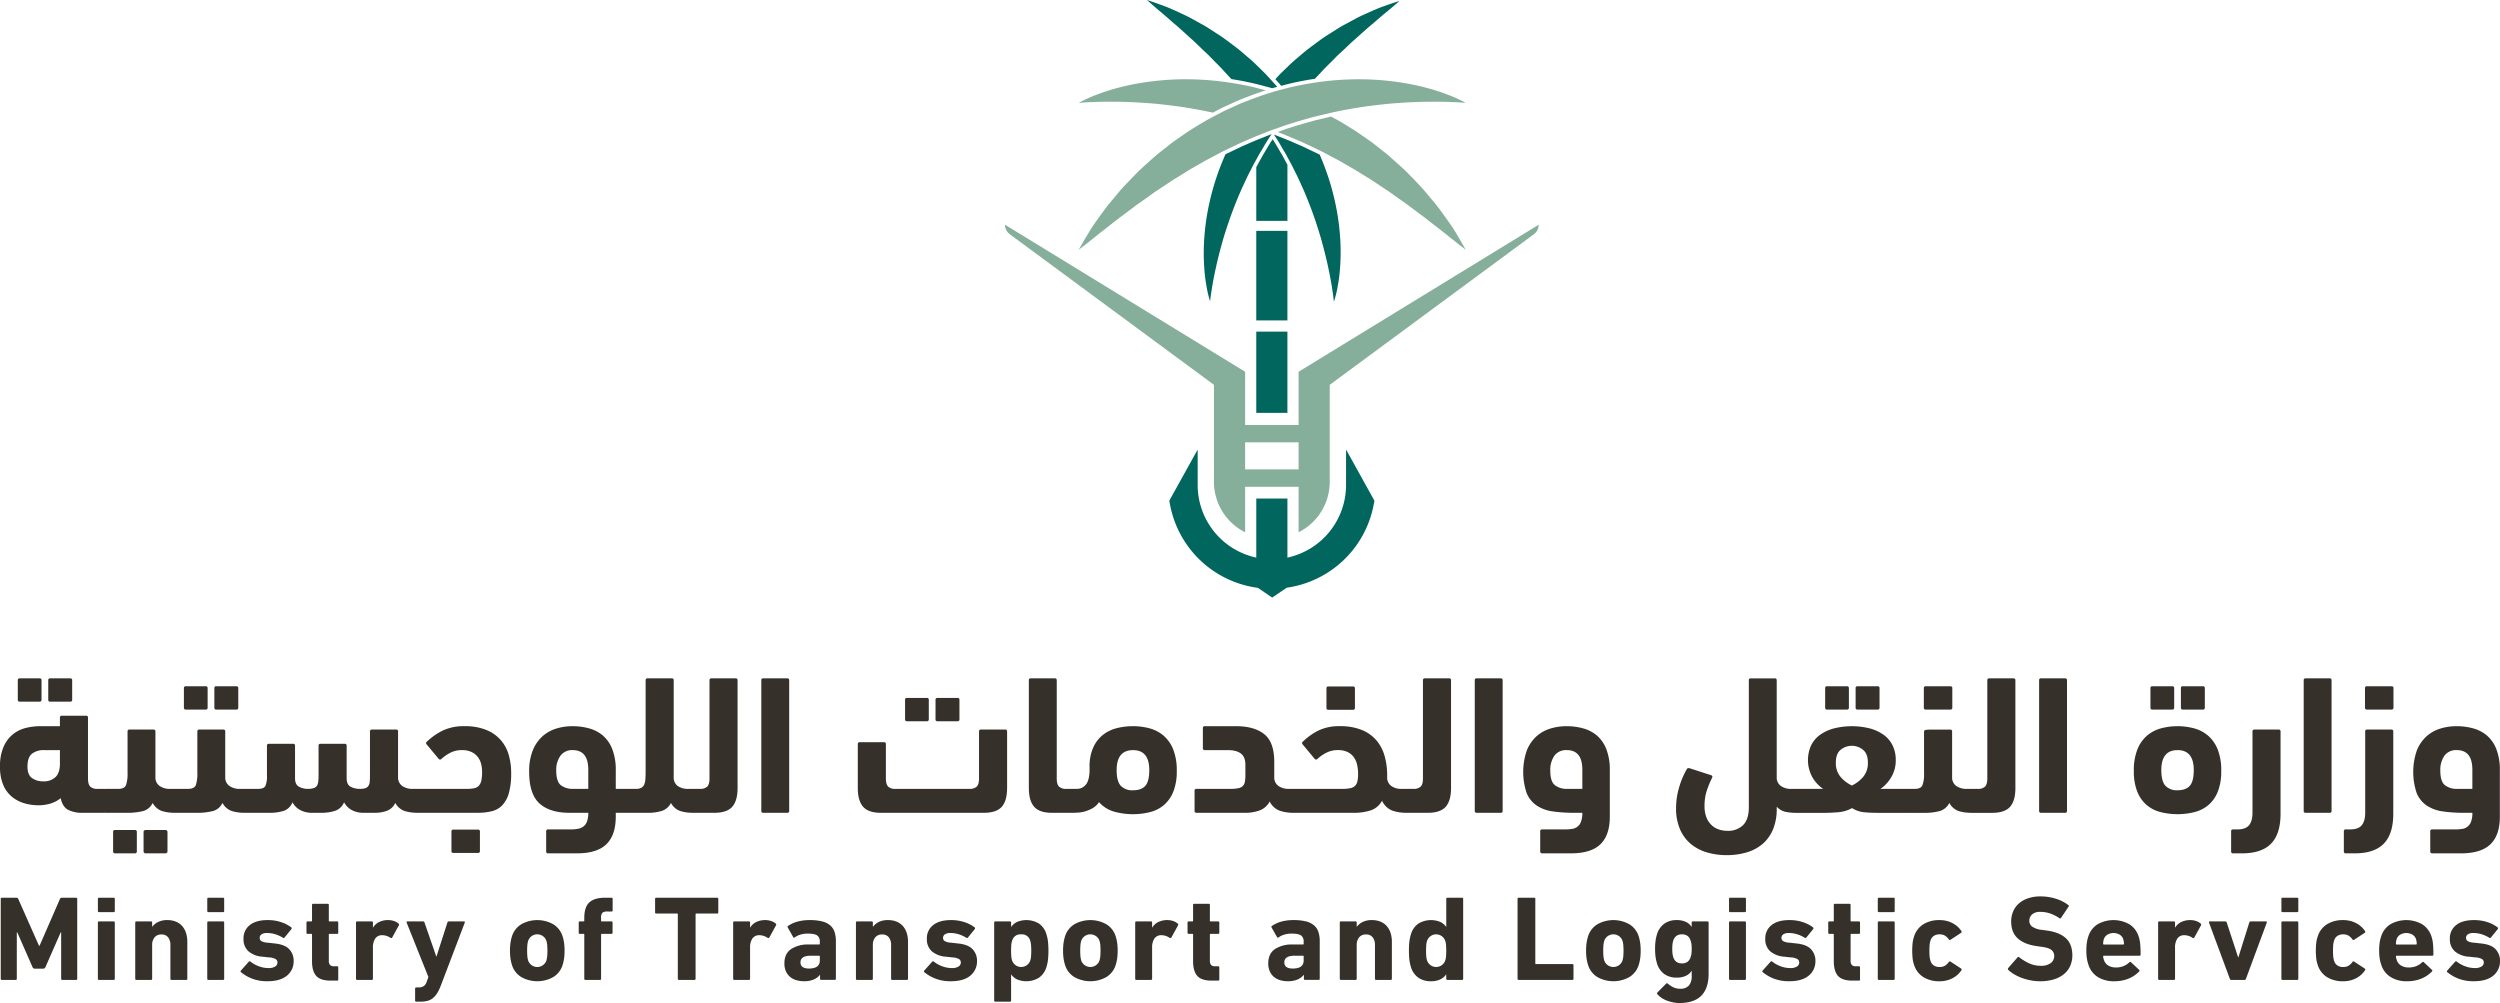 <svg id="Group_3" data-name="Group 3" xmlns="http://www.w3.org/2000/svg" xmlns:xlink="http://www.w3.org/1999/xlink" width="1137.845" height="456.499" viewBox="0 0 1137.845 456.499">
  <defs>
    <clipPath id="clip-path">
      <rect id="Rectangle_4" data-name="Rectangle 4" width="1137.845" height="456.499" fill="none"/>
    </clipPath>
  </defs>
  <rect id="Rectangle_1" data-name="Rectangle 1" width="14.173" height="36.979" transform="translate(571.78 150.934)" fill="#00665e"/>
  <rect id="Rectangle_2" data-name="Rectangle 2" width="14.173" height="40.761" transform="translate(571.78 105.072)" fill="#00665e"/>
  <g id="Group_2" data-name="Group 2">
    <g id="Group_1" data-name="Group 1" clip-path="url(#clip-path)">
      <path id="Path_2" data-name="Path 2" d="M584.669,72.6l-1.034-1.919c-.663-1.08-1.3-2.165-1.954-3.285-.743-1.371-1.582-2.679-2.462-4.033-.88,1.325-1.725,2.633-2.5,4-.623,1.086-1.28,2.177-1.931,3.245l-1.823,3.28-1.188,2.2v24.428H585.96V74.981l-.566-1.04Z" fill="#00665e"/>
      <path id="Path_3" data-name="Path 3" d="M612.642,204.6v16.173a33.833,33.833,0,0,1-26.684,33.02V226.911H571.784v26.884a33.809,33.809,0,0,1-26.678-33.02V204.6l-12.9,23.257.092.525a46.93,46.93,0,0,0,40.223,39.167l6.5,4.439,6.6-4.5a46.96,46.96,0,0,0,39.83-39.115l.085-.52Z" fill="#00665e"/>
      <path id="Path_4" data-name="Path 4" d="M581,39.15l-1.685-1.868-.566-.634-.566-.634q-1.319-1.475-2.69-2.873c-1.925-1.88-3.794-3.766-5.707-5.519-1.977-1.7-3.9-3.382-5.816-4.976-1.976-1.537-3.9-3.011-5.827-4.416-1.879-1.434-3.856-2.645-5.713-3.862-1.874-1.2-3.644-2.393-5.478-3.359-1.783-.994-3.513-1.948-5.147-2.839s-3.28-1.611-4.776-2.331c-3.034-1.388-5.656-2.6-7.924-3.37C524.625.812,522.031,0,522.031,0s2.034,1.873,5.627,4.913c1.817,1.462,3.936,3.393,6.393,5.512,2.485,2.063,5.158,4.559,8.083,7.2,1.48,1.285,2.937,2.725,4.456,4.192,1.5,1.5,3.177,2.891,4.685,4.548,1.565,1.582,3.17,3.211,4.8,4.873,1.417,1.6,2.908,3.165,4.405,4.776A123.879,123.879,0,0,1,573.589,38.7l1.822.48.554.137.337.091.9.24,1.131.3.7.211.766-.228,1.5-.4Z" fill="#00665e"/>
      <path id="Path_5" data-name="Path 5" d="M582.3,38.073l.1.12.714.868,1.371-.371a125.226,125.226,0,0,1,13.956-2.816c1.428-1.5,2.857-2.971,4.2-4.479,1.662-1.651,3.268-3.268,4.845-4.827,1.519-1.657,3.2-3.028,4.724-4.508,1.531-1.462,2.988-2.89,4.485-4.158,2.941-2.623,5.632-5.1,8.129-7.141,2.473-2.1,4.6-4.016,6.432-5.462,3.639-3,5.679-4.861,5.679-4.861s-2.611.782-7.107,2.4c-2.268.76-4.9,1.943-7.929,3.3-1.52.709-3.154,1.4-4.793,2.3s-3.365,1.817-5.193,2.8c-1.817.954-3.611,2.126-5.49,3.314-1.868,1.2-3.851,2.393-5.759,3.816-1.9,1.388-3.862,2.851-5.849,4.37-1.943,1.565-3.868,3.256-5.85,4.925-1.948,1.736-3.817,3.616-5.765,5.472-.919.926-1.833,1.908-2.742,2.885l1.126,1.263Z" fill="#00665e"/>
      <path id="Path_6" data-name="Path 6" d="M610.065,110.11a109.211,109.211,0,0,0-1.474-13.351,116.969,116.969,0,0,0-3.553-14.63c-1.252-3.89-2.7-7.861-4.405-11.763L592.978,66.7c-1-.428-1.988-.869-3-1.3-1.668-.748-3.394-1.5-5.1-2.159L582.4,62.26l-1.908-.765-.663-.269.406.663c1.034,1.565,2.045,3.13,2.947,4.77.606,1.1,1.275,2.176,1.92,3.256.6,1.108,1.188,2.217,1.794,3.308,1.217,2.188,2.245,4.444,3.382,6.627,1.045,2.216,2.062,4.427,3.028,6.609,1.908,4.4,3.553,8.735,5.021,12.9,1.4,4.2,2.7,8.221,3.668,11.98,2.073,7.535,3.324,14.031,4.113,18.641.342,2.308.64,4.136.765,5.4.166,1.263.252,1.942.252,1.942s.217-.639.565-1.885a50.483,50.483,0,0,0,1.206-5.433,76.983,76.983,0,0,0,1.057-8.6,98.6,98.6,0,0,0,.114-11.3" fill="#00665e"/>
      <path id="Path_7" data-name="Path 7" d="M578.711,61.064l-.806.315-2.216.873-2.474.983c-1.719.657-3.444,1.423-5.124,2.154-.989.44-1.994.885-2.92,1.268l-7.415,3.559a120.774,120.774,0,0,0-4.473,11.677A115.126,115.126,0,0,0,549.6,96.5a108.722,108.722,0,0,0-1.576,13.339,92.176,92.176,0,0,0,.034,11.294,72.047,72.047,0,0,0,.982,8.609,51.609,51.609,0,0,0,1.143,5.45c.343,1.24.571,1.886.571,1.886s.092-.669.234-1.937c.166-1.257.469-3.085.84-5.4.823-4.6,2.126-11.077,4.239-18.606,1.011-3.759,2.348-7.764,3.782-11.94,1.5-4.182,3.188-8.5,5.124-12.871.983-2.182,2.023-4.381,3.074-6.6,1.154-2.16,2.2-4.4,3.445-6.587.605-1.085,1.211-2.188,1.828-3.29.657-1.069,1.3-2.154,1.936-3.245.926-1.617,1.931-3.165,2.954-4.725l.508-.771Z" fill="#00665e"/>
      <path id="Path_8" data-name="Path 8" d="M575.107,40.846l-.909-.24-1.045-.262c-3.633-.977-7.272-1.72-10.917-2.326l-1.3-.217-1.3-.211c-1.68-.246-3.348-.469-5.005-.657a130.837,130.837,0,0,0-15.35-.851l-2.182.011A129.259,129.259,0,0,0,521.481,37.4a112.376,112.376,0,0,0-12.894,2.64,93.661,93.661,0,0,0-9.614,3.119c-2.622.954-4.61,1.965-5.947,2.588-1.343.668-2.028,1.08-2.028,1.08s.794-.058,2.268-.172,3.644-.189,6.358-.3c1.708-.034,3.639-.068,5.759-.068,4.667,0,10.265.148,16.492.617,4.536.28,9.409.868,14.533,1.542,5.016.731,10.255,1.651,15.619,2.817,1.548-.829,3.142-1.657,4.776-2.463q1.509-.677,3.028-1.382c1.908-.88,3.9-1.794,5.947-2.6l.04-.011.794-.3.834-.325.9-.343c1.5-.577,3.05-1.148,4.6-1.686l1.5-.514.606-.2.914-.3.045-.046Z" fill="#85af9a"/>
      <path id="Path_9" data-name="Path 9" d="M662.7,106.077c-1.406-2.422-3.354-5.164-5.644-8.312-1.137-1.565-2.308-3.279-3.708-4.947s-2.868-3.439-4.416-5.267c-1.508-1.868-3.262-3.645-5.05-5.525-1.828-1.851-3.627-3.833-5.69-5.672-2.034-1.868-4.153-3.771-6.341-5.685-2.257-1.85-4.616-3.656-7-5.541-2.434-1.8-5.016-3.519-7.587-5.3-2.61-1.725-5.358-3.33-8.1-4.97-1.109-.6-2.246-1.2-3.354-1.805-2.662.6-5.336,1.257-7.781,1.862-.994.292-2,.578-3.01.846l-.149.051-.691.194-.857.235c-1.2.337-2.394.68-3.6,1.074l-4.136,1.308c-1.48.548-2.816,1.011-4.067,1.451,1.313.526,2.622,1.068,3.958,1.582,2.754,1.063,5.433,2.325,8.153,3.48,1.988.942,3.941,1.873,5.884,2.81l1.2.583.88.417.32.171c2.5,1.308,4.953,2.611,7.387,3.9,2.5,1.44,4.976,2.851,7.4,4.256,2.393,1.463,4.713,2.971,7.061,4.348,2.273,1.5,4.495,2.982,6.649,4.416,2.234,1.354,4.2,2.953,6.233,4.341,2.028,1.412,4.016,2.754,5.8,4.182,3.674,2.76,7.118,5.25,10.043,7.632,2.971,2.337,5.65,4.319,7.736,6.09,4.261,3.445,6.861,5.353,6.861,5.353s-1.5-2.793-4.382-7.558" fill="#85af9a"/>
      <path id="Path_10" data-name="Path 10" d="M665.067,45.744c-1.348-.617-3.325-1.634-5.96-2.582a92.515,92.515,0,0,0-9.63-3.125A112.131,112.131,0,0,0,636.589,37.4a127.529,127.529,0,0,0-15.6-1.3l-2.187-.011a129.669,129.669,0,0,0-15.35.851c-1.4.154-2.783.332-4.189.543l-1.313.194-1.315.217c-3.878.629-7.808,1.417-11.721,2.445l-.63.171-.9.229-.891.246-.5.131-1.536.394-.224.063-1.2.377c-1.141.36-2.29.714-3.438,1.1l-1.617.531-1.5.532-1.52.548-2.4.925-.828.315-.841.3-.474.177c-3.039,1.211-5.964,2.662-8.935,3.976-.993.491-1.941,1.011-2.93,1.508l-1.136.588-1.143.606c-1.12.6-2.234,1.205-3.336,1.811-2.776,1.639-5.508,3.244-8.119,4.97-2.581,1.777-5.141,3.485-7.586,5.295-2.383,1.892-4.741,3.691-7,5.548-2.188,1.908-4.3,3.81-6.341,5.678-2.052,1.845-3.873,3.828-5.69,5.684-1.789,1.874-3.542,3.645-5.05,5.513-1.548,1.84-3.005,3.6-4.416,5.279-1.382,1.662-2.565,3.376-3.724,4.936-2.263,3.153-4.222,5.9-5.616,8.317-2.891,4.759-4.393,7.547-4.393,7.547s2.588-1.908,6.861-5.347c2.085-1.766,4.77-3.753,7.735-6.1,2.908-2.376,6.358-4.867,10.043-7.626,1.794-1.428,3.776-2.771,5.8-4.182,2.032-1.388,4-2.976,6.232-4.342,2.164-1.434,4.381-2.919,6.638-4.41,2.354-1.377,4.678-2.885,7.073-4.365q3.657-2.082,7.409-4.244c2.537-1.331,5.107-2.691,7.677-4.062l.011-.006,1.19-.571,1.221-.582c1.846-.886,3.708-1.766,5.554-2.669,2.714-1.136,5.4-2.4,8.152-3.467,1.348-.514,2.651-1.057,3.987-1.588l.372-.149.8-.3.039-.017.771-.3.474-.171,1.315-.446.536-.188.784-.28,1.382-.491,1.982-.709c1.412-.445,2.8-.88,4.2-1.314,1.04-.343,2.115-.64,3.177-.948l.834-.251.851-.235c1.144-.32,2.315-.639,3.451-.982,2.011-.491,4-.966,5.992-1.434l1.252-.3,1.011-.246.252-.051c5.358-1.171,10.608-2.1,15.641-2.822,5.1-.669,9.985-1.257,14.521-1.543,6.227-.468,11.826-.606,16.493-.606,2.114,0,4.039.024,5.747.064,2.714.108,4.88.182,6.359.3l2.274.166s-.686-.412-2.022-1.08" fill="#85af9a"/>
      <path id="Path_11" data-name="Path 11" d="M591.049,169.2h-.011v24.228H566.7V169.2L457.41,102.279a5.413,5.413,0,0,0,2.166,4.319l92.946,68.553v43.9a25.637,25.637,0,0,0,13.8,23.012l.194.085.183.1v-20.7h24.337v20.7l.177-.1.194-.085a25.653,25.653,0,0,0,13.8-23.012v-43.9L698.152,106.6a5.4,5.4,0,0,0,2.171-4.319ZM566.7,201.332h24.342v12.311H566.7Z" fill="#85af9a"/>
      <path id="Path_12" data-name="Path 12" d="M9,319.355h9a.8.8,0,0,0,.9-.9v-8.82a.8.8,0,0,0-.9-.9H9a.8.8,0,0,0-.9.9v8.82a.8.8,0,0,0,.9.9" fill="#36302b"/>
      <path id="Path_13" data-name="Path 13" d="M22.859,319.355H31.95a.8.8,0,0,0,.9-.9v-8.82a.8.8,0,0,0-.9-.9H22.859a.8.8,0,0,0-.9.9v8.82a.8.8,0,0,0,.9.9" fill="#36302b"/>
      <path id="Path_14" data-name="Path 14" d="M62.28,387.485v-8.819a.8.8,0,0,0-.9-.9h-9a.8.8,0,0,0-.9.9v8.819a.8.8,0,0,0,.9.9h9a.8.8,0,0,0,.9-.9" fill="#36302b"/>
      <path id="Rectangle_3" data-name="Rectangle 3" d="M.9,0h9.09a.9.9,0,0,1,.9.9V9.72a.9.9,0,0,1-.9.9H.9a.9.9,0,0,1-.9-.9V.9A.9.9,0,0,1,.9,0Z" transform="translate(65.34 377.766)" fill="#36302b"/>
      <path id="Path_15" data-name="Path 15" d="M84.6,322.955h9a.794.794,0,0,0,.9-.9v-8.821a.8.8,0,0,0-.9-.9h-9a.8.8,0,0,0-.9.9v8.821a.794.794,0,0,0,.9.9" fill="#36302b"/>
      <path id="Path_16" data-name="Path 16" d="M98.459,322.955h9.091a.8.8,0,0,0,.9-.9v-8.821a.8.8,0,0,0-.9-.9H98.459a.8.8,0,0,0-.9.9v8.821a.794.794,0,0,0,.9.9" fill="#36302b"/>
      <path id="Path_17" data-name="Path 17" d="M217.53,377.586H206.37a.8.8,0,0,0-.9.9v8.821a.8.8,0,0,0,.9.9h11.16a.8.8,0,0,0,.9-.9v-8.821a.794.794,0,0,0-.9-.9" fill="#36302b"/>
      <path id="Path_18" data-name="Path 18" d="M231.525,343.565a16.99,16.99,0,0,0-10.214-11.34,25.238,25.238,0,0,0-9.812-1.71,22.227,22.227,0,0,0-10.168,2.071,29.619,29.619,0,0,0-7.2,5.13q-.539.539.27,1.349l5.31,6.39a.827.827,0,0,0,1.259-.09,18.49,18.49,0,0,1,4.142-2.835,11.321,11.321,0,0,1,5.129-1.125,9.925,9.925,0,0,1,4.365.856,7.894,7.894,0,0,1,2.836,2.25,8.551,8.551,0,0,1,1.528,3.149,14.577,14.577,0,0,1,.45,3.645,19.1,19.1,0,0,1-.314,3.826,5.318,5.318,0,0,1-1.08,2.384,3.807,3.807,0,0,1-2.114,1.215,15.882,15.882,0,0,1-3.511.316H188.01a8.073,8.073,0,0,1-4.9-1.306,4.692,4.692,0,0,1-1.936-3.555v-21.24a.794.794,0,0,0-.9-.9H169.29a.8.8,0,0,0-.9.9v19.62q0,1.8-.09,3.015a4.542,4.542,0,0,1-.539,1.98,2.658,2.658,0,0,1-1.349,1.125,7.33,7.33,0,0,1-2.612.361,9.045,9.045,0,0,1-4.184-.946q-1.845-.945-1.845-4.005V339.426a.8.8,0,0,0-.9-.9H145.889a.8.8,0,0,0-.9.9v13.229a27.771,27.771,0,0,1-.136,3.016,4.6,4.6,0,0,1-.584,1.934,2.721,2.721,0,0,1-1.485,1.08,8.547,8.547,0,0,1-2.745.361,8.057,8.057,0,0,1-3.96-.991q-1.8-.988-1.8-3.87V339.426a.8.8,0,0,0-.9-.9H122.4a.8.8,0,0,0-.9.9v13.5a11.068,11.068,0,0,1-.719,4.814q-.723,1.307-3.33,1.306h-8.1a8.069,8.069,0,0,1-4.9-1.306,4.689,4.689,0,0,1-1.936-3.555v-21.24a.8.8,0,0,0-.9-.9H90.719a.8.8,0,0,0-.9.9v18.721a15.915,15.915,0,0,1-.719,5.715q-.723,1.665-3.6,1.665h-5.58c-.049,0-.089.011-.136.012s-.086-.012-.133-.012H77.58a8.074,8.074,0,0,1-4.906-1.306,4.686,4.686,0,0,1-1.933-3.555v-21.24a.8.8,0,0,0-.9-.9H58.951a.8.8,0,0,0-.9.9v18.721a15.92,15.92,0,0,1-.718,5.715q-.725,1.665-3.6,1.665h-5.58a4.554,4.554,0,0,0-.526.047,3.986,3.986,0,0,0-.463-.047H44.37a4.493,4.493,0,0,1-3.286-1.035q-1.033-1.035-1.035-3.736v-27.63a.8.8,0,0,0-.9-.9H28.17a.8.8,0,0,0-.9.9v3.87h-9a26.55,26.55,0,0,0-6.705.855,15.038,15.038,0,0,0-5.85,2.971,15.1,15.1,0,0,0-4.139,5.67A22.138,22.138,0,0,0,0,348.966a20.93,20.93,0,0,0,1.395,8.1,14.1,14.1,0,0,0,3.825,5.4,15.735,15.735,0,0,0,5.625,3.059,22.485,22.485,0,0,0,6.7.99,18.439,18.439,0,0,0,5.492-.81,13.458,13.458,0,0,0,4.588-2.43q.812,3.871,3.287,5.266a14.115,14.115,0,0,0,6.883,1.394H47.16c.18,0,.339-.025.506-.04.16.015.312.04.483.04h9.27a29.554,29.554,0,0,0,7.786-.809,6.737,6.737,0,0,0,4.274-3.691,7.758,7.758,0,0,0,4.23,3.691,19.476,19.476,0,0,0,5.94.809c.043,0,.08-.011.122-.012s.1.012.147.012h9.271a29.553,29.553,0,0,0,7.786-.809,6.733,6.733,0,0,0,4.273-3.691,7.763,7.763,0,0,0,4.231,3.691,19.48,19.48,0,0,0,5.94.809h10.8a21.042,21.042,0,0,0,7.111-.945,6.689,6.689,0,0,0,3.781-3.824,8.8,8.8,0,0,0,3.42,3.465,11.362,11.362,0,0,0,5.759,1.3H145.8a19.877,19.877,0,0,0,6.976-.99,6.847,6.847,0,0,0,3.825-3.779,8.889,8.889,0,0,0,3.375,3.465,11.115,11.115,0,0,0,5.714,1.3h4.95a15.312,15.312,0,0,0,5.58-.945,6.771,6.771,0,0,0,3.692-3.555,7.744,7.744,0,0,0,4.228,3.691,19.489,19.489,0,0,0,5.942.809h27.36a26.2,26.2,0,0,0,6.433-.719,9.793,9.793,0,0,0,4.772-2.746,13.352,13.352,0,0,0,2.969-5.535,33.419,33.419,0,0,0,1.035-9.179,29.213,29.213,0,0,0-1.125-8.191M27.27,347.615q0,4.142-2.024,6.075a7.555,7.555,0,0,1-5.447,1.936,8.716,8.716,0,0,1-5.218-1.486q-2.072-1.485-2.071-5.174,0-4.32,2.071-5.941a8.654,8.654,0,0,1,5.488-1.62h7.2Z" fill="#36302b"/>
      <path id="Path_19" data-name="Path 19" d="M335.7,309.636a.8.8,0,0,0-.9-.9H323.82a.8.8,0,0,0-.9.9v44.639q0,2.7-1.035,3.736a4.494,4.494,0,0,1-3.284,1.035H313.47a8.242,8.242,0,0,1-4.95-1.261,4.674,4.674,0,0,1-1.89-3.6v-44.55a.8.8,0,0,0-.9-.9H294.75a.8.8,0,0,0-.9.9v41.22q0,1.98-.09,3.509a8.485,8.485,0,0,1-.495,2.566,3.093,3.093,0,0,1-1.305,1.575,4.718,4.718,0,0,1-2.43.54h-9.27v-8.37A26.044,26.044,0,0,0,278.685,341a15.593,15.593,0,0,0-4.275-6.21,16.244,16.244,0,0,0-6.3-3.285,28.4,28.4,0,0,0-7.56-.99,25.089,25.089,0,0,0-7.335,1.08,16.694,16.694,0,0,0-6.3,3.51,17.325,17.325,0,0,0-4.41,6.389,25.1,25.1,0,0,0-1.665,9.721q0,10.26,4.724,14.489t13.546,4.231h8.64a11.378,11.378,0,0,1-.54,3.825,5.158,5.158,0,0,1-1.53,2.3,5.726,5.726,0,0,1-2.475,1.125,16.421,16.421,0,0,1-3.375.314H249.479a.8.8,0,0,0-.9.9v9.089a.8.8,0,0,0,.9.9H262.62q9.09,0,13.365-4.141t4.275-12.6v-1.71h14.219a20.769,20.769,0,0,0,6.976-.946,7.071,7.071,0,0,0,3.915-3.554,7.749,7.749,0,0,0,4.23,3.69,19.247,19.247,0,0,0,5.68.8c.059,0,.11.008.17.008h9.72q5.67,0,8.1-2.745t2.429-8.6Zm-67.95,49.41h-6.93a8.685,8.685,0,0,1-5.535-1.665q-2.117-1.664-2.115-6.615a10.959,10.959,0,0,1,1.934-6.84,6.566,6.566,0,0,1,5.536-2.521q7.108,0,7.11,8.911Z" fill="#36302b"/>
      <path id="Path_20" data-name="Path 20" d="M347.4,369.935H358.29a.8.8,0,0,0,.9-.9v-59.4a.8.8,0,0,0-.9-.9H347.4a.794.794,0,0,0-.9.9v59.4a.794.794,0,0,0,.9.9" fill="#36302b"/>
      <path id="Path_21" data-name="Path 21" d="M412.83,328.266h9a.8.8,0,0,0,.9-.9v-8.82a.8.8,0,0,0-.9-.9h-9a.8.8,0,0,0-.9.9v8.82a.8.8,0,0,0,.9.9" fill="#36302b"/>
      <path id="Path_22" data-name="Path 22" d="M426.69,328.266h9.09a.8.8,0,0,0,.9-.9v-8.82a.8.8,0,0,0-.9-.9h-9.09a.8.8,0,0,0-.9.9v8.82a.8.8,0,0,0,.9.9" fill="#36302b"/>
      <path id="Path_23" data-name="Path 23" d="M458.37,358.6v-25.65a.8.8,0,0,0-.9-.9H446.49a.8.8,0,0,0-.9.9v21.33q0,2.7-1.035,3.735a4.641,4.641,0,0,1-3.375,1.035H407.52a4.491,4.491,0,0,1-3.285-1.035q-1.035-1.033-1.035-3.735V338.7a.8.8,0,0,0-.9-.9H391.32a.8.8,0,0,0-.9.9V358.6q0,5.85,2.429,8.6t8.1,2.745h46.71q5.848,0,8.28-2.745t2.43-8.6" fill="#36302b"/>
      <path id="Path_24" data-name="Path 24" d="M529.875,366.291a15.611,15.611,0,0,0,4.184-6.076,24.762,24.762,0,0,0,1.531-9.27,25.909,25.909,0,0,0-1.621-9.855,16.145,16.145,0,0,0-4.365-6.254,16.333,16.333,0,0,0-6.345-3.331,28.379,28.379,0,0,0-7.559-.99,30.132,30.132,0,0,0-7.425.9,16.655,16.655,0,0,0-6.3,3.059,15.4,15.4,0,0,0-4.409,5.76,21.172,21.172,0,0,0-1.665,8.91v1.8q-.182,4.682-1.891,6.391a5.165,5.165,0,0,1-3.689,1.71h-5.04a4.486,4.486,0,0,1-3.285-1.036q-1.037-1.033-1.035-3.735v-44.64a.8.8,0,0,0-.9-.9H469.17a.8.8,0,0,0-.9.9V358.6q0,5.852,2.43,8.6t8.1,2.745h8.91q1.26,0,2.88-.09a14.9,14.9,0,0,0,3.33-.585,15.683,15.683,0,0,0,3.375-1.44,9.031,9.031,0,0,0,2.924-2.745,14.276,14.276,0,0,0,6.706,4.275,32.067,32.067,0,0,0,16.65.225,15.831,15.831,0,0,0,6.3-3.284m-8.595-8.641q-1.8,2.027-5.58,2.025a7.262,7.262,0,0,1-5.58-2.025q-1.89-2.025-1.891-7.155,0-9.09,7.471-9.09,7.379,0,7.38,9.09,0,5.131-1.8,7.155" fill="#36302b"/>
      <path id="Path_25" data-name="Path 25" d="M604.62,323.046h11.16a.8.8,0,0,0,.9-.9v-8.821a.8.8,0,0,0-.9-.9H604.62a.794.794,0,0,0-.9.9v8.821a.794.794,0,0,0,.9.9" fill="#36302b"/>
      <path id="Path_26" data-name="Path 26" d="M657.99,367.19q2.43-2.744,2.43-8.6v-48.96a.8.8,0,0,0-.9-.9H648.54a.8.8,0,0,0-.9.9v44.64q0,2.7-1.035,3.735a4.488,4.488,0,0,1-3.284,1.035H638.1a7.855,7.855,0,0,1-4.815-1.26,4.863,4.863,0,0,1-1.935-3.42v-1.44a32.206,32.206,0,0,0-1.17-8.865,18.8,18.8,0,0,0-3.735-7.11,17.358,17.358,0,0,0-6.66-4.725,26.09,26.09,0,0,0-10.035-1.71,21.446,21.446,0,0,0-9.765,2.026,27.739,27.739,0,0,0-7.155,5.174q-.54.54.27,1.35l5.31,6.39a.828.828,0,0,0,1.26-.09,18.479,18.479,0,0,1,4.14-2.835,11.325,11.325,0,0,1,5.13-1.125,9.943,9.943,0,0,1,4.365.855,7.5,7.5,0,0,1,2.835,2.34,9.355,9.355,0,0,1,1.53,3.465,19.118,19.118,0,0,1,.45,4.23,14.362,14.362,0,0,1-.315,3.285,3.873,3.873,0,0,1-3.2,3.15,15.874,15.874,0,0,1-3.51.315H586.8a8.072,8.072,0,0,1-4.906-1.305,4.691,4.691,0,0,1-1.935-3.555v-7.47q0-8.91-4.545-12.555T562.5,330.515h-14.13a.8.8,0,0,0-.9.9v9.089a.8.8,0,0,0,.9.9h10.35q4.05,0,6.075,1.575t2.025,5.085v4.86a15.644,15.644,0,0,1-.225,2.88,3.715,3.715,0,0,1-.9,1.89,3.91,3.91,0,0,1-2.025,1.035,16.4,16.4,0,0,1-3.6.315h-15.48a.8.8,0,0,0-.9.9v9.09a.8.8,0,0,0,.9.9h21.78a19.251,19.251,0,0,0,7.065-1.125,8.73,8.73,0,0,0,4.455-4.005,8.333,8.333,0,0,0,4.455,4.14,18.932,18.932,0,0,0,6.435.99H616.14a24.071,24.071,0,0,0,7.785-1.125,9.057,9.057,0,0,0,5.086-4.365A8.764,8.764,0,0,0,633.6,368.9a18.874,18.874,0,0,0,6.57,1.035h9.719q5.672,0,8.1-2.745" fill="#36302b"/>
      <path id="Path_27" data-name="Path 27" d="M683.01,308.735H672.119a.8.8,0,0,0-.9.9v59.4a.8.8,0,0,0,.9.9H683.01a.8.8,0,0,0,.9-.9v-59.4a.8.8,0,0,0-.9-.9" fill="#36302b"/>
      <path id="Path_28" data-name="Path 28" d="M699.434,366.651a17.446,17.446,0,0,0,7.29,2.655,66.853,66.853,0,0,0,9.675.63h3.78a11.2,11.2,0,0,1-.585,4.005,4.968,4.968,0,0,1-4.094,3.33,21.271,21.271,0,0,1-3.24.224H701.909a.8.8,0,0,0-.9.9v9.09a.8.8,0,0,0,.9.9H715.05q9.089,0,13.365-4.141t4.274-12.6v-20.97A26.028,26.028,0,0,0,731.114,341a15.609,15.609,0,0,0-4.274-6.21,16.251,16.251,0,0,0-6.3-3.285,28.405,28.405,0,0,0-7.561-.99,25.1,25.1,0,0,0-7.335,1.08,16.716,16.716,0,0,0-6.3,3.51,17.337,17.337,0,0,0-4.41,6.389,30.107,30.107,0,0,0-.09,19.486,12.7,12.7,0,0,0,4.59,5.67m8.055-22.725a6.538,6.538,0,0,1,5.58-2.521q7.109,0,7.11,8.911v8.73H713.25a8.683,8.683,0,0,1-5.535-1.665q-2.118-1.664-2.116-6.615a11.153,11.153,0,0,1,1.89-6.84" fill="#36302b"/>
      <path id="Path_29" data-name="Path 29" d="M845.46,322.955h9.09a.8.8,0,0,0,.9-.9v-8.821a.8.8,0,0,0-.9-.9h-9.09a.8.8,0,0,0-.9.9v8.821a.794.794,0,0,0,.9.9" fill="#36302b"/>
      <path id="Path_30" data-name="Path 30" d="M831.6,322.955h9a.8.8,0,0,0,.9-.9v-8.821a.8.8,0,0,0-.9-.9h-9a.8.8,0,0,0-.9.9v8.821a.794.794,0,0,0,.9.9" fill="#36302b"/>
      <path id="Path_31" data-name="Path 31" d="M876.51,322.955h11.16a.8.8,0,0,0,.9-.9v-8.821a.8.8,0,0,0-.9-.9H876.51a.794.794,0,0,0-.9.9v8.821a.794.794,0,0,0,.9.9" fill="#36302b"/>
      <path id="Path_32" data-name="Path 32" d="M917.28,358.6v-48.96a.8.8,0,0,0-.9-.9H905.4a.8.8,0,0,0-.9.9v44.64q0,2.7-1.036,3.735a4.488,4.488,0,0,1-3.284,1.035h-4.86a8.067,8.067,0,0,1-4.905-1.3,4.692,4.692,0,0,1-1.936-3.555v-21.24a.8.8,0,0,0-.9-.9H879.3q-.992,0-2.295.09t-1.3.81v18.9a14.271,14.271,0,0,1-.766,5.625q-.765,1.576-3.555,1.575H868.41c-.074,0-.142.015-.214.02s-.152-.02-.237-.02H857.294a12.164,12.164,0,0,0-1.485.09,17.543,17.543,0,0,0,5.04-5.535,14.754,14.754,0,0,0,1.98-7.605,15.106,15.106,0,0,0-1.395-6.66,12.967,12.967,0,0,0-4.005-4.815,19.215,19.215,0,0,0-6.3-2.97,33.638,33.638,0,0,0-16.56,0,19.176,19.176,0,0,0-6.3,2.97,12.939,12.939,0,0,0-4.005,4.815,16.221,16.221,0,0,0,.54,14.265,16.144,16.144,0,0,0,4.995,5.445h-14.31a8.071,8.071,0,0,1-4.905-1.3,4.694,4.694,0,0,1-1.935-3.555v-44.55a.8.8,0,0,0-.9-.9H796.859a.8.8,0,0,0-.9.9v57.78q0,5.489-2.61,8.1a9.736,9.736,0,0,1-7.2,2.61,12.3,12.3,0,0,1-3.734-.585,8.919,8.919,0,0,1-3.331-1.935,9.687,9.687,0,0,1-2.385-3.51,13.807,13.807,0,0,1-.9-5.31,21.856,21.856,0,0,1,1.08-7.11,46.126,46.126,0,0,1,2.34-5.67,1.156,1.156,0,0,0,.135-.676c-.031-.208-.2-.374-.495-.494l-9.72-3.15q-.991-.27-1.349.269a37.614,37.614,0,0,0-3.646,8.686,33.611,33.611,0,0,0-1.3,9.135,23.636,23.636,0,0,0,1.845,9.765,17.894,17.894,0,0,0,4.995,6.66,20.538,20.538,0,0,0,7.335,3.78,31.642,31.642,0,0,0,8.865,1.215,31.98,31.98,0,0,0,8.955-1.215,19.639,19.639,0,0,0,7.245-3.78,17.672,17.672,0,0,0,4.815-6.57,24.036,24.036,0,0,0,1.755-9.676v-.809a7.635,7.635,0,0,0,3.87,2.3,22.683,22.683,0,0,0,5.04.495h13.05q2.609,0,5.985-.27a15.726,15.726,0,0,0,6.345-1.89,12.513,12.513,0,0,0,5.49,1.89q2.879.27,6.12.27h13.41c.033,0,.059-.007.09-.008.063,0,.116.008.18.008h7.2a26.087,26.087,0,0,0,7.561-.856,7.256,7.256,0,0,0,4.229-3.644,7.754,7.754,0,0,0,4.231,3.69,18.4,18.4,0,0,0,4.9.778c.217.017.439.032.681.032h9.72q5.67,0,8.1-2.745t2.43-8.6m-69.3-4.995a15.969,15.969,0,0,1-5.13,3.915,15.98,15.98,0,0,1-5.13-3.915,9.7,9.7,0,0,1-2.16-6.615q0-3.96,2.2-5.76a8.019,8.019,0,0,1,10.125,0q2.249,1.8,2.25,5.76a9.7,9.7,0,0,1-2.16,6.615" fill="#36302b"/>
      <path id="Path_33" data-name="Path 33" d="M928.979,369.935H939.87a.8.8,0,0,0,.9-.9v-59.4a.8.8,0,0,0-.9-.9H928.979a.794.794,0,0,0-.9.9v59.4a.794.794,0,0,0,.9.9" fill="#36302b"/>
      <path id="Path_34" data-name="Path 34" d="M979.65,322.955h9a.794.794,0,0,0,.9-.9v-8.821a.8.8,0,0,0-.9-.9h-9a.8.8,0,0,0-.9.9v8.821a.794.794,0,0,0,.9.9" fill="#36302b"/>
      <path id="Path_35" data-name="Path 35" d="M1009.44,360.215a24.762,24.762,0,0,0,1.53-9.27,25.93,25.93,0,0,0-1.62-9.855,16.155,16.155,0,0,0-4.365-6.254,16.346,16.346,0,0,0-6.345-3.331,29.361,29.361,0,0,0-15.12,0,16.333,16.333,0,0,0-6.345,3.331,16.135,16.135,0,0,0-4.365,6.254,25.93,25.93,0,0,0-1.62,9.855,24.742,24.742,0,0,0,1.53,9.27,15.581,15.581,0,0,0,4.185,6.076,15.818,15.818,0,0,0,6.3,3.284,31.816,31.816,0,0,0,15.75,0,15.831,15.831,0,0,0,6.3-3.284,15.612,15.612,0,0,0,4.185-6.076m-12.78-2.565q-1.8,2.027-5.58,2.025a7.141,7.141,0,0,1-5.49-2.025q-1.89-2.025-1.89-7.155,0-9.09,7.38-9.09t7.38,9.09q0,5.131-1.8,7.155" fill="#36302b"/>
      <path id="Path_36" data-name="Path 36" d="M993.51,322.955h9.091a.8.8,0,0,0,.9-.9v-8.821a.8.8,0,0,0-.9-.9H993.51a.8.8,0,0,0-.9.9v8.821a.794.794,0,0,0,.9.9" fill="#36302b"/>
      <path id="Path_37" data-name="Path 37" d="M1037.07,332.046h-10.98a.8.8,0,0,0-.9.9v36.9q0,3.868-1.575,5.76t-5.266,1.889h-1.979a.8.8,0,0,0-.9.9v9.089a.8.8,0,0,0,.9.9h4.139q8.82,0,13.141-4.41t4.319-13.68V332.945a.8.8,0,0,0-.9-.9" fill="#36302b"/>
      <path id="Path_38" data-name="Path 38" d="M1061.189,369.035v-59.4a.8.8,0,0,0-.9-.9H1049.4a.8.8,0,0,0-.9.9v59.4a.794.794,0,0,0,.9.9h10.891a.8.8,0,0,0,.9-.9" fill="#36302b"/>
      <path id="Path_39" data-name="Path 39" d="M1067.67,388.386h4.14q8.82,0,13.14-4.41t4.32-13.68v-37.35a.8.8,0,0,0-.9-.9h-10.98a.8.8,0,0,0-.9.9v36.9q0,3.868-1.575,5.76t-5.266,1.889h-1.979a.8.8,0,0,0-.9.9v9.09a.8.8,0,0,0,.9.9" fill="#36302b"/>
      <path id="Path_40" data-name="Path 40" d="M1077.3,322.955h11.16a.8.8,0,0,0,.9-.9v-8.821a.8.8,0,0,0-.9-.9H1077.3a.8.8,0,0,0-.9.9v8.821a.794.794,0,0,0,.9.9" fill="#36302b"/>
      <path id="Path_41" data-name="Path 41" d="M1104.524,366.651a17.446,17.446,0,0,0,7.29,2.655,66.854,66.854,0,0,0,9.675.63h3.78a11.2,11.2,0,0,1-.585,4.005,4.968,4.968,0,0,1-4.094,3.33,21.271,21.271,0,0,1-3.24.224H1107a.8.8,0,0,0-.9.9v9.09a.8.8,0,0,0,.9.9h13.141q9.088,0,13.365-4.141t4.274-12.6v-20.97A26.026,26.026,0,0,0,1136.2,341a15.609,15.609,0,0,0-4.274-6.21,16.252,16.252,0,0,0-6.3-3.285,28.406,28.406,0,0,0-7.561-.99,25.1,25.1,0,0,0-7.335,1.08,16.716,16.716,0,0,0-6.3,3.51,17.338,17.338,0,0,0-4.41,6.389,30.107,30.107,0,0,0-.09,19.486,12.7,12.7,0,0,0,4.59,5.67m8.055-22.725a6.538,6.538,0,0,1,5.58-2.521q7.108,0,7.11,8.911v8.73h-6.929a8.683,8.683,0,0,1-5.535-1.665q-2.118-1.664-2.116-6.615a11.153,11.153,0,0,1,1.89-6.84" fill="#36302b"/>
      <path id="Path_42" data-name="Path 42" d="M34.6,408.594H28.165a.855.855,0,0,0-.879.551l-9.3,21.34H17.77l-9.46-21.34a.857.857,0,0,0-.88-.551H.885a.487.487,0,0,0-.55.551v36.3a.485.485,0,0,0,.55.549H7.1a.486.486,0,0,0,.55-.549V424.379h.221L14.8,440.164a1.093,1.093,0,0,0,1.045.715H19.64a1.092,1.092,0,0,0,1.045-.715l6.931-15.785h.219v21.066a.485.485,0,0,0,.55.549H34.6a.486.486,0,0,0,.55-.549v-36.3a.487.487,0,0,0-.55-.551" fill="#36302b"/>
      <path id="Path_43" data-name="Path 43" d="M51.705,408.594H45.1a.487.487,0,0,0-.549.551v5.444a.486.486,0,0,0,.549.55h6.6a.486.486,0,0,0,.55-.55v-5.444a.487.487,0,0,0-.55-.551" fill="#36302b"/>
      <path id="Path_44" data-name="Path 44" d="M51.705,419.374H45.1a.486.486,0,0,0-.549.55v25.52a.486.486,0,0,0,.549.55h6.6a.486.486,0,0,0,.55-.55v-25.52a.487.487,0,0,0-.55-.55" fill="#36302b"/>
      <path id="Path_45" data-name="Path 45" d="M82.945,421.519a7.691,7.691,0,0,0-2.86-2.035,10.022,10.022,0,0,0-3.906-.715,9.139,9.139,0,0,0-4.262.88,7.529,7.529,0,0,0-2.613,2.144H69.25v-1.87a.487.487,0,0,0-.55-.55H62.1a.487.487,0,0,0-.55.55v25.521a.486.486,0,0,0,.55.55h6.6a.486.486,0,0,0,.55-.55v-15.29a5.328,5.328,0,0,1,1.1-3.521,3.79,3.79,0,0,1,3.08-1.319,3.677,3.677,0,0,1,3.108,1.319,5.616,5.616,0,0,1,1.017,3.521v15.29a.486.486,0,0,0,.55.55h6.6a.486.486,0,0,0,.55-.55V428.668a13.2,13.2,0,0,0-.578-4.014,8.7,8.7,0,0,0-1.732-3.135" fill="#36302b"/>
      <path id="Path_46" data-name="Path 46" d="M101.48,408.594h-6.6a.487.487,0,0,0-.549.551v5.444a.486.486,0,0,0,.549.55h6.6a.486.486,0,0,0,.55-.55v-5.444a.487.487,0,0,0-.55-.551" fill="#36302b"/>
      <path id="Path_47" data-name="Path 47" d="M101.48,419.374h-6.6a.486.486,0,0,0-.549.55v25.52a.486.486,0,0,0,.549.55h6.6a.486.486,0,0,0,.55-.55v-25.52a.487.487,0,0,0-.55-.55" fill="#36302b"/>
      <path id="Path_48" data-name="Path 48" d="M124.8,429.384l-2.915-.33a6.742,6.742,0,0,1-2.971-.742,1.7,1.7,0,0,1-.715-1.457,1.889,1.889,0,0,1,.826-1.6,4.294,4.294,0,0,1,2.53-.6,12.274,12.274,0,0,1,3.96.632,14.875,14.875,0,0,1,3.245,1.512.534.534,0,0,0,.769-.109l3.081-3.8a.568.568,0,0,0-.055-.825,16.072,16.072,0,0,0-4.62-2.366,19.075,19.075,0,0,0-6.16-.934q-5.228,0-8.085,2.282a7.551,7.551,0,0,0-2.861,6.242,7.285,7.285,0,0,0,2.228,5.665,11.028,11.028,0,0,0,6.463,2.476l2.969.329a6.472,6.472,0,0,1,3.053.8,1.823,1.823,0,0,1,.742,1.512,2.14,2.14,0,0,1-1.017,1.815,5.44,5.44,0,0,1-3.108.716,12.459,12.459,0,0,1-4.234-.771,13.9,13.9,0,0,1-3.905-2.144.53.53,0,0,0-.771,0l-3.574,4.014a.481.481,0,0,0,0,.771,18.158,18.158,0,0,0,4.922,2.887,18.772,18.772,0,0,0,7.178,1.238q5.719,0,8.772-2.5a8.3,8.3,0,0,0,3.107-6.628,7.613,7.613,0,0,0-2.062-5.5q-2.062-2.145-6.792-2.585" fill="#36302b"/>
      <path id="Path_49" data-name="Path 49" d="M153.4,419.374h-3.41a.291.291,0,0,1-.33-.33v-7.149a.487.487,0,0,0-.55-.551h-6.545a.487.487,0,0,0-.551.551v7.149a.291.291,0,0,1-.33.33h-1.649a.486.486,0,0,0-.55.55v4.565a.486.486,0,0,0,.55.55h1.649a.291.291,0,0,1,.33.33v12.1q0,4.566,1.926,6.71t6.545,2.145H153.4a.487.487,0,0,0,.55-.55v-5.445a.487.487,0,0,0-.55-.55h-1.32a2.5,2.5,0,0,1-1.87-.578,2.982,2.982,0,0,1-.55-2.062v-11.77a.291.291,0,0,1,.33-.33h3.41a.487.487,0,0,0,.55-.55v-4.565a.487.487,0,0,0-.55-.55" fill="#36302b"/>
      <path id="Path_50" data-name="Path 50" d="M179.276,419.182a8.027,8.027,0,0,0-2.557-.412,9.142,9.142,0,0,0-4.235.907,6.482,6.482,0,0,0-2.695,2.5h-.055v-2.255a.487.487,0,0,0-.55-.55h-6.6a.486.486,0,0,0-.55.55v25.521a.485.485,0,0,0,.55.549h6.6a.486.486,0,0,0,.55-.549V431.419a7.494,7.494,0,0,1,.99-4.179,3.741,3.741,0,0,1,3.135-1.6,6.771,6.771,0,0,1,3.85,1.21.6.6,0,0,0,.77-.111l3.08-5.61a.581.581,0,0,0-.165-.769,6.114,6.114,0,0,0-2.118-1.183" fill="#36302b"/>
      <path id="Path_51" data-name="Path 51" d="M211.1,419.374h-6.82a.661.661,0,0,0-.66.55l-4.951,15.4h-.109l-5.335-15.4a.661.661,0,0,0-.66-.55h-7.04c-.4,0-.55.184-.441.55l9.9,24.75-.715,1.98a4.193,4.193,0,0,1-1.348,2.117,3.753,3.753,0,0,1-2.283.633h-1.154a.486.486,0,0,0-.55.55v5.39a.487.487,0,0,0,.55.551h1.87a12.8,12.8,0,0,0,3.189-.358,6.594,6.594,0,0,0,2.476-1.238,9.02,9.02,0,0,0,2.007-2.364,21.882,21.882,0,0,0,1.732-3.686l10.78-28.325c.111-.366-.037-.55-.439-.55" fill="#36302b"/>
      <path id="Path_52" data-name="Path 52" d="M256.085,426.248a9.832,9.832,0,0,0-4.235-5.554,14.861,14.861,0,0,0-14.63,0,9.832,9.832,0,0,0-4.235,5.554,19.465,19.465,0,0,0-.66,2.943,27.831,27.831,0,0,0,0,6.985,19.409,19.409,0,0,0,.66,2.943,9.829,9.829,0,0,0,4.235,5.554,14.854,14.854,0,0,0,14.63,0,9.829,9.829,0,0,0,4.235-5.554,19.655,19.655,0,0,0,.66-2.943,27.831,27.831,0,0,0,0-6.985,19.712,19.712,0,0,0-.66-2.943m-7.04,9.1a11.313,11.313,0,0,1-.385,1.9,4.4,4.4,0,0,1-8.25,0,11.117,11.117,0,0,1-.385-1.9,32.4,32.4,0,0,1,0-5.335,11.157,11.157,0,0,1,.385-1.9,4.4,4.4,0,0,1,8.25,0,11.355,11.355,0,0,1,.385,1.9,32.4,32.4,0,0,1,0,5.335" fill="#36302b"/>
      <path id="Path_53" data-name="Path 53" d="M278.3,408.594H275.28q-4.785,0-7.068,2.146t-2.282,7.04v1.264a.292.292,0,0,1-.33.33h-1.65a.486.486,0,0,0-.55.55v4.566a.485.485,0,0,0,.55.549h1.65a.292.292,0,0,1,.33.33v20.076a.485.485,0,0,0,.55.549h6.545a.486.486,0,0,0,.55-.549V425.369a.292.292,0,0,1,.33-.33h4.345a.486.486,0,0,0,.55-.549v-4.566a.487.487,0,0,0-.55-.55H273.9a.292.292,0,0,1-.33-.33v-1.319a3.18,3.18,0,0,1,.6-2.283,3.627,3.627,0,0,1,2.42-.577h1.7a.487.487,0,0,0,.55-.55v-5.17a.487.487,0,0,0-.55-.551" fill="#36302b"/>
      <path id="Path_54" data-name="Path 54" d="M326.375,408.594H298.71a.488.488,0,0,0-.551.551v6.1a.487.487,0,0,0,.551.55h9.46a.292.292,0,0,1,.33.33v29.316a.485.485,0,0,0,.55.549h6.984a.486.486,0,0,0,.551-.549V416.129a.291.291,0,0,1,.33-.33h9.46a.487.487,0,0,0,.55-.55v-6.1a.488.488,0,0,0-.55-.551" fill="#36302b"/>
      <path id="Path_55" data-name="Path 55" d="M350.932,419.182a8.027,8.027,0,0,0-2.557-.412,9.141,9.141,0,0,0-4.235.907,6.482,6.482,0,0,0-2.7,2.5h-.055v-2.255a.487.487,0,0,0-.55-.55h-6.6a.486.486,0,0,0-.55.55v25.521a.485.485,0,0,0,.55.549h6.6a.486.486,0,0,0,.55-.549V431.419a7.494,7.494,0,0,1,.99-4.179,3.741,3.741,0,0,1,3.135-1.6,6.771,6.771,0,0,1,3.85,1.21.6.6,0,0,0,.77-.111l3.08-5.61a.581.581,0,0,0-.165-.769,6.114,6.114,0,0,0-2.118-1.183" fill="#36302b"/>
      <path id="Path_56" data-name="Path 56" d="M377.772,421.107a9.083,9.083,0,0,0-3.657-1.76,22.5,22.5,0,0,0-5.5-.577,20.581,20.581,0,0,0-5.747.715,13.809,13.809,0,0,0-4.153,1.925.507.507,0,0,0-.165.769l2.475,4.346q.275.441.715.109a8.316,8.316,0,0,1,2.42-1.21,11.169,11.169,0,0,1,3.521-.5q3.189,0,4.317.881a3.275,3.275,0,0,1,1.127,2.75v.989a.291.291,0,0,1-.33.33h-4.73a13.92,13.92,0,0,0-8,2.09q-3.053,2.093-3.052,6.49a8.677,8.677,0,0,0,.716,3.686,7.016,7.016,0,0,0,1.924,2.529,7.824,7.824,0,0,0,2.832,1.458,12.178,12.178,0,0,0,3.383.468,11,11,0,0,0,4.51-.8,7.39,7.39,0,0,0,2.806-2.117h.054v1.76a.485.485,0,0,0,.55.549h6.106a.485.485,0,0,0,.549-.549v-17.05a13.073,13.073,0,0,0-.632-4.29,6.739,6.739,0,0,0-2.036-3m-4.647,16.032q0,3.686-4.95,3.686-3.85,0-3.85-2.805,0-3.025,4.731-3.026H372.8a.292.292,0,0,1,.33.331Z" fill="#36302b"/>
      <path id="Path_57" data-name="Path 57" d="M410.965,421.519a7.691,7.691,0,0,0-2.86-2.035,10.022,10.022,0,0,0-3.906-.715,9.139,9.139,0,0,0-4.262.88,7.529,7.529,0,0,0-2.613,2.144h-.054v-1.87a.487.487,0,0,0-.55-.55h-6.6a.487.487,0,0,0-.55.55v25.521a.486.486,0,0,0,.55.55h6.6a.486.486,0,0,0,.55-.55v-15.29a5.328,5.328,0,0,1,1.1-3.521,3.79,3.79,0,0,1,3.08-1.319,3.677,3.677,0,0,1,3.108,1.319,5.616,5.616,0,0,1,1.017,3.521v15.29a.486.486,0,0,0,.55.55h6.6a.486.486,0,0,0,.55-.55V428.668a13.194,13.194,0,0,0-.578-4.014,8.7,8.7,0,0,0-1.732-3.135" fill="#36302b"/>
      <path id="Path_58" data-name="Path 58" d="M435.825,429.384l-2.915-.33a6.742,6.742,0,0,1-2.971-.742,1.7,1.7,0,0,1-.715-1.457,1.89,1.89,0,0,1,.826-1.6,4.294,4.294,0,0,1,2.53-.6,12.274,12.274,0,0,1,3.96.632,14.875,14.875,0,0,1,3.245,1.512.534.534,0,0,0,.769-.109l3.081-3.8a.568.568,0,0,0-.055-.825,16.072,16.072,0,0,0-4.62-2.366,19.075,19.075,0,0,0-6.16-.934q-5.227,0-8.085,2.282a7.551,7.551,0,0,0-2.861,6.242,7.285,7.285,0,0,0,2.228,5.665,11.027,11.027,0,0,0,6.463,2.476l2.969.329a6.471,6.471,0,0,1,3.053.8,1.823,1.823,0,0,1,.742,1.512,2.14,2.14,0,0,1-1.017,1.815,5.44,5.44,0,0,1-3.108.716,12.459,12.459,0,0,1-4.234-.771,13.9,13.9,0,0,1-3.9-2.144.53.53,0,0,0-.771,0L420.7,441.7a.481.481,0,0,0,0,.771,18.157,18.157,0,0,0,4.922,2.887A18.772,18.772,0,0,0,432.8,446.6q5.72,0,8.772-2.5a8.3,8.3,0,0,0,3.107-6.628,7.613,7.613,0,0,0-2.062-5.5q-2.062-2.145-6.792-2.585" fill="#36302b"/>
      <path id="Path_59" data-name="Path 59" d="M476.249,425.149a8.978,8.978,0,0,0-3.354-4.785,11.127,11.127,0,0,0-10.01-.742,6.765,6.765,0,0,0-2.641,2.228h-.054v-1.926a.487.487,0,0,0-.55-.55h-6.6a.486.486,0,0,0-.549.55v35.42a.487.487,0,0,0,.549.551h6.6a.487.487,0,0,0,.55-.551V443.52h.054a6.755,6.755,0,0,0,2.641,2.227,11.022,11.022,0,0,0,10.01-.77,9.1,9.1,0,0,0,3.354-4.758,19.629,19.629,0,0,0,.716-3.273,41.655,41.655,0,0,0,0-8.551,19.764,19.764,0,0,0-.716-3.246m-6.984,10.313a7.873,7.873,0,0,1-.385,1.787,4.365,4.365,0,0,1-8.2,0,7.715,7.715,0,0,1-.385-1.787,35.138,35.138,0,0,1,0-5.556,7.75,7.75,0,0,1,.385-1.787,3.83,3.83,0,0,1,4.07-2.86,3.869,3.869,0,0,1,4.125,2.86,7.909,7.909,0,0,1,.385,1.787,35.462,35.462,0,0,1,0,5.556" fill="#36302b"/>
      <path id="Path_60" data-name="Path 60" d="M507.819,426.248a9.832,9.832,0,0,0-4.235-5.554,14.861,14.861,0,0,0-14.63,0,9.832,9.832,0,0,0-4.235,5.554,19.465,19.465,0,0,0-.66,2.943,27.831,27.831,0,0,0,0,6.985,19.409,19.409,0,0,0,.66,2.943,9.829,9.829,0,0,0,4.235,5.554,14.854,14.854,0,0,0,14.63,0,9.829,9.829,0,0,0,4.235-5.554,19.655,19.655,0,0,0,.66-2.943,27.831,27.831,0,0,0,0-6.985,19.712,19.712,0,0,0-.66-2.943m-7.04,9.1a11.315,11.315,0,0,1-.385,1.9,4.4,4.4,0,0,1-8.25,0,11.114,11.114,0,0,1-.385-1.9,32.394,32.394,0,0,1,0-5.335,11.154,11.154,0,0,1,.385-1.9,4.4,4.4,0,0,1,8.25,0,11.357,11.357,0,0,1,.385,1.9,32.394,32.394,0,0,1,0,5.335" fill="#36302b"/>
      <path id="Path_61" data-name="Path 61" d="M533.917,419.182a8.027,8.027,0,0,0-2.557-.412,9.141,9.141,0,0,0-4.235.907,6.482,6.482,0,0,0-2.7,2.5h-.055v-2.255a.487.487,0,0,0-.55-.55h-6.6a.486.486,0,0,0-.55.55v25.521a.485.485,0,0,0,.55.549h6.6a.486.486,0,0,0,.55-.549V431.419a7.494,7.494,0,0,1,.99-4.179,3.741,3.741,0,0,1,3.135-1.6,6.771,6.771,0,0,1,3.85,1.21.6.6,0,0,0,.77-.111l3.08-5.61a.581.581,0,0,0-.165-.769,6.113,6.113,0,0,0-2.118-1.183" fill="#36302b"/>
      <path id="Path_62" data-name="Path 62" d="M554.405,419.374h-3.41a.291.291,0,0,1-.33-.33v-7.149a.487.487,0,0,0-.55-.551H543.57a.487.487,0,0,0-.551.551v7.149a.291.291,0,0,1-.33.33H541.04a.486.486,0,0,0-.55.55v4.565a.486.486,0,0,0,.55.55h1.649a.291.291,0,0,1,.33.33v12.1q0,4.566,1.926,6.71t6.545,2.145h2.915a.487.487,0,0,0,.55-.55v-5.445a.487.487,0,0,0-.55-.55h-1.32a2.5,2.5,0,0,1-1.87-.578,2.981,2.981,0,0,1-.55-2.062v-11.77a.291.291,0,0,1,.33-.33h3.41a.487.487,0,0,0,.55-.55v-4.565a.487.487,0,0,0-.55-.55" fill="#36302b"/>
      <path id="Path_63" data-name="Path 63" d="M597.992,421.107a9.083,9.083,0,0,0-3.657-1.76,22.5,22.5,0,0,0-5.5-.577,20.581,20.581,0,0,0-5.747.715,13.81,13.81,0,0,0-4.153,1.925.507.507,0,0,0-.165.769l2.475,4.346q.274.441.715.109a8.316,8.316,0,0,1,2.42-1.21,11.169,11.169,0,0,1,3.521-.5q3.189,0,4.317.881a3.275,3.275,0,0,1,1.127,2.75v.989a.291.291,0,0,1-.33.33h-4.73a13.92,13.92,0,0,0-8,2.09q-3.052,2.093-3.052,6.49a8.678,8.678,0,0,0,.716,3.686,7.017,7.017,0,0,0,1.924,2.529,7.824,7.824,0,0,0,2.832,1.458,12.177,12.177,0,0,0,3.383.468,11,11,0,0,0,4.51-.8,7.39,7.39,0,0,0,2.806-2.117h.054v1.76a.485.485,0,0,0,.55.549h6.106a.485.485,0,0,0,.549-.549v-17.05a13.074,13.074,0,0,0-.632-4.29,6.739,6.739,0,0,0-2.036-3m-4.647,16.032q0,3.686-4.95,3.686-3.851,0-3.85-2.805,0-3.025,4.731-3.026h3.739a.292.292,0,0,1,.33.331Z" fill="#36302b"/>
      <path id="Path_64" data-name="Path 64" d="M631.185,421.519a7.691,7.691,0,0,0-2.86-2.035,10.022,10.022,0,0,0-3.906-.715,9.139,9.139,0,0,0-4.262.88,7.529,7.529,0,0,0-2.613,2.144h-.054v-1.87a.487.487,0,0,0-.55-.55h-6.6a.487.487,0,0,0-.55.55v25.521a.486.486,0,0,0,.55.55h6.6a.486.486,0,0,0,.55-.55v-15.29a5.328,5.328,0,0,1,1.1-3.521,3.79,3.79,0,0,1,3.08-1.319,3.677,3.677,0,0,1,3.108,1.319,5.616,5.616,0,0,1,1.017,3.521v15.29a.486.486,0,0,0,.55.55h6.6a.486.486,0,0,0,.55-.55V428.668a13.194,13.194,0,0,0-.578-4.014,8.7,8.7,0,0,0-1.732-3.135" fill="#36302b"/>
      <path id="Path_65" data-name="Path 65" d="M665.4,408.594h-6.6a.487.487,0,0,0-.551.551V421.85h-.054a6.776,6.776,0,0,0-2.64-2.228,11.129,11.129,0,0,0-10.011.742,8.978,8.978,0,0,0-3.354,4.785,19.56,19.56,0,0,0-.715,3.246,41.477,41.477,0,0,0,0,8.551,19.43,19.43,0,0,0,.715,3.273,9.1,9.1,0,0,0,3.354,4.758A9.615,9.615,0,0,0,651.2,446.6a9.712,9.712,0,0,0,4.346-.853,6.766,6.766,0,0,0,2.64-2.227h.054v1.924a.486.486,0,0,0,.551.55h6.6a.486.486,0,0,0,.55-.55v-36.3a.487.487,0,0,0-.55-.551m-7.26,26.868a7.82,7.82,0,0,1-.386,1.787,4.364,4.364,0,0,1-8.194,0,7.663,7.663,0,0,1-.385-1.787,35.138,35.138,0,0,1,0-5.556,7.7,7.7,0,0,1,.385-1.787,4.364,4.364,0,0,1,8.194,0,7.856,7.856,0,0,1,.386,1.787,35.452,35.452,0,0,1,0,5.556" fill="#36302b"/>
      <path id="Path_66" data-name="Path 66" d="M715.61,438.789h-16.5a.291.291,0,0,1-.33-.33V409.144a.487.487,0,0,0-.55-.55h-6.985a.486.486,0,0,0-.55.55v36.3a.486.486,0,0,0,.55.55H715.61a.486.486,0,0,0,.55-.55v-6.105a.487.487,0,0,0-.55-.55" fill="#36302b"/>
      <path id="Path_67" data-name="Path 67" d="M745.859,426.248a9.832,9.832,0,0,0-4.235-5.554,14.861,14.861,0,0,0-14.63,0,9.832,9.832,0,0,0-4.235,5.554,19.472,19.472,0,0,0-.66,2.943,27.835,27.835,0,0,0,0,6.985,19.416,19.416,0,0,0,.66,2.943,9.829,9.829,0,0,0,4.235,5.554,14.854,14.854,0,0,0,14.63,0,9.829,9.829,0,0,0,4.235-5.554,19.655,19.655,0,0,0,.66-2.943,27.828,27.828,0,0,0,0-6.985,19.712,19.712,0,0,0-.66-2.943m-7.04,9.1a11.311,11.311,0,0,1-.385,1.9,4.4,4.4,0,0,1-8.25,0,11.114,11.114,0,0,1-.385-1.9,32.4,32.4,0,0,1,0-5.335,11.154,11.154,0,0,1,.385-1.9,4.4,4.4,0,0,1,8.25,0,11.353,11.353,0,0,1,.385,1.9,32.385,32.385,0,0,1,0,5.335" fill="#36302b"/>
      <path id="Path_68" data-name="Path 68" d="M777.1,419.373h-6.6a.486.486,0,0,0-.55.55v1.926H769.9a6.03,6.03,0,0,0-2.585-2.256,9.692,9.692,0,0,0-4.235-.824,9.393,9.393,0,0,0-5.583,1.622,9.187,9.187,0,0,0-3.327,4.813,19.429,19.429,0,0,0-.66,2.969,26.636,26.636,0,0,0-.22,3.686,26,26,0,0,0,.22,3.657,21.254,21.254,0,0,0,.66,3,9.179,9.179,0,0,0,3.327,4.813,9.387,9.387,0,0,0,5.583,1.623,9.69,9.69,0,0,0,4.235-.826,6.006,6.006,0,0,0,2.585-2.254h.055v2.254a6.613,6.613,0,0,1-1.265,4.428,5.124,5.124,0,0,1-4.07,1.457,6.915,6.915,0,0,1-2.915-.6,10.907,10.907,0,0,1-2.585-1.7.537.537,0,0,0-.825,0l-3.9,3.96a.567.567,0,0,0-.055.825,8.269,8.269,0,0,0,1.815,1.622,12.377,12.377,0,0,0,2.448,1.266,17.482,17.482,0,0,0,2.832.824,14.894,14.894,0,0,0,2.97.3q13.255,0,13.256-13.365v-23.21a.487.487,0,0,0-.551-.55m-7.26,14.6a7.834,7.834,0,0,1-.385,1.623,4.063,4.063,0,0,1-1.4,2.145,4.2,4.2,0,0,1-2.558.714,4.068,4.068,0,0,1-2.53-.714,4.431,4.431,0,0,1-1.43-2.145,10.969,10.969,0,0,1-.33-1.623,20.428,20.428,0,0,1,0-4.235,10.956,10.956,0,0,1,.33-1.622,4.427,4.427,0,0,1,1.43-2.145,4.062,4.062,0,0,1,2.53-.716,4.192,4.192,0,0,1,2.558.716,4.059,4.059,0,0,1,1.4,2.145,7.825,7.825,0,0,1,.385,1.622,20.439,20.439,0,0,1,0,4.235" fill="#36302b"/>
      <path id="Path_69" data-name="Path 69" d="M794.095,408.594h-6.6a.487.487,0,0,0-.549.551v5.444a.486.486,0,0,0,.549.55h6.6a.486.486,0,0,0,.55-.55v-5.444a.487.487,0,0,0-.55-.551" fill="#36302b"/>
      <path id="Path_70" data-name="Path 70" d="M794.095,419.374h-6.6a.486.486,0,0,0-.549.55v25.52a.486.486,0,0,0,.549.55h6.6a.486.486,0,0,0,.55-.55v-25.52a.487.487,0,0,0-.55-.55" fill="#36302b"/>
      <path id="Path_71" data-name="Path 71" d="M817.415,429.384l-2.915-.33a6.741,6.741,0,0,1-2.971-.742,1.7,1.7,0,0,1-.715-1.457,1.89,1.89,0,0,1,.826-1.6,4.294,4.294,0,0,1,2.53-.6,12.274,12.274,0,0,1,3.96.632,14.876,14.876,0,0,1,3.245,1.512.534.534,0,0,0,.769-.109l3.081-3.8a.568.568,0,0,0-.055-.825,16.072,16.072,0,0,0-4.62-2.366,19.075,19.075,0,0,0-6.16-.934q-5.227,0-8.085,2.282a7.551,7.551,0,0,0-2.861,6.242,7.285,7.285,0,0,0,2.228,5.665,11.027,11.027,0,0,0,6.463,2.476l2.969.329a6.471,6.471,0,0,1,3.053.8,1.823,1.823,0,0,1,.742,1.512,2.14,2.14,0,0,1-1.017,1.815,5.44,5.44,0,0,1-3.108.716,12.459,12.459,0,0,1-4.234-.771,13.9,13.9,0,0,1-3.9-2.144.53.53,0,0,0-.771,0L802.29,441.7a.481.481,0,0,0,0,.771,18.159,18.159,0,0,0,4.922,2.887,18.772,18.772,0,0,0,7.178,1.238q5.719,0,8.772-2.5a8.3,8.3,0,0,0,3.107-6.628,7.613,7.613,0,0,0-2.062-5.5q-2.062-2.145-6.792-2.585" fill="#36302b"/>
      <path id="Path_72" data-name="Path 72" d="M846.015,419.374H842.6a.291.291,0,0,1-.33-.33v-7.149a.487.487,0,0,0-.55-.551H835.18a.487.487,0,0,0-.551.551v7.149a.291.291,0,0,1-.33.33H832.65a.486.486,0,0,0-.55.55v4.565a.486.486,0,0,0,.55.55H834.3a.291.291,0,0,1,.33.33v12.1q0,4.566,1.926,6.71t6.545,2.145h2.915a.487.487,0,0,0,.55-.55v-5.445a.487.487,0,0,0-.55-.55H844.7a2.5,2.5,0,0,1-1.87-.578,2.981,2.981,0,0,1-.55-2.062v-11.77a.291.291,0,0,1,.33-.33h3.41a.487.487,0,0,0,.55-.55v-4.565a.487.487,0,0,0-.55-.55" fill="#36302b"/>
      <path id="Path_73" data-name="Path 73" d="M861.8,408.594h-6.6a.487.487,0,0,0-.549.551v5.444a.486.486,0,0,0,.549.55h6.6a.486.486,0,0,0,.55-.55v-5.444a.487.487,0,0,0-.55-.551" fill="#36302b"/>
      <path id="Path_74" data-name="Path 74" d="M861.8,419.374h-6.6a.486.486,0,0,0-.549.55v25.52a.486.486,0,0,0,.549.55h6.6a.486.486,0,0,0,.55-.55v-25.52a.487.487,0,0,0-.55-.55" fill="#36302b"/>
      <path id="Path_75" data-name="Path 75" d="M878.63,428.119a3.814,3.814,0,0,1,1.513-2.145,4.606,4.606,0,0,1,2.612-.715,4.775,4.775,0,0,1,2.393.55,6.139,6.139,0,0,1,1.841,1.76.54.54,0,0,0,.826.11l4.785-3.135a.537.537,0,0,0,.11-.77,10.811,10.811,0,0,0-4.016-3.6,12.479,12.479,0,0,0-6.049-1.4,13.372,13.372,0,0,0-7.26,1.9,10.027,10.027,0,0,0-4.235,5.637,12.6,12.6,0,0,0-.632,2.75,34.053,34.053,0,0,0,0,7.26,12.572,12.572,0,0,0,.632,2.75,10.027,10.027,0,0,0,4.235,5.637,13.372,13.372,0,0,0,7.26,1.9,12.479,12.479,0,0,0,6.049-1.4,10.811,10.811,0,0,0,4.016-3.6.537.537,0,0,0-.11-.77l-4.785-3.135a.54.54,0,0,0-.826.11,6.115,6.115,0,0,1-1.841,1.76,4.765,4.765,0,0,1-2.393.55,4.6,4.6,0,0,1-2.612-.715,3.808,3.808,0,0,1-1.513-2.145,8.726,8.726,0,0,1-.385-1.87,33.073,33.073,0,0,1,0-5.39,8.739,8.739,0,0,1,.385-1.87" fill="#36302b"/>
      <path id="Path_76" data-name="Path 76" d="M931.43,423.5l-1.979-.274a9.5,9.5,0,0,1-4.539-1.486,3.251,3.251,0,0,1-1.292-2.639,3.773,3.773,0,0,1,1.265-2.915,5.369,5.369,0,0,1,3.74-1.156,13.758,13.758,0,0,1,4.427.715,18.313,18.313,0,0,1,4.263,2.145.519.519,0,0,0,.77-.164l3.355-5.006a.5.5,0,0,0-.11-.824,18.286,18.286,0,0,0-5.665-2.861,23.211,23.211,0,0,0-7.04-1.045,17.059,17.059,0,0,0-5.472.825,12.439,12.439,0,0,0-4.18,2.31,10,10,0,0,0-2.668,3.6,11.507,11.507,0,0,0-.935,4.7q0,5.006,3.052,7.727t8.773,3.493l1.98.275q3.354.441,4.565,1.485a3.4,3.4,0,0,1,1.211,2.7,3.909,3.909,0,0,1-1.569,3.217,7.189,7.189,0,0,1-4.537,1.239,12.457,12.457,0,0,1-5.445-1.183,22.641,22.641,0,0,1-4.345-2.668c-.33-.256-.6-.238-.825.055l-4.18,4.785a.633.633,0,0,0,.055.935,15.012,15.012,0,0,0,2.668,1.98,20.407,20.407,0,0,0,3.437,1.623,25.644,25.644,0,0,0,3.988,1.1,22.435,22.435,0,0,0,4.317.414,20.952,20.952,0,0,0,6.38-.881,13.2,13.2,0,0,0,4.593-2.448,10.1,10.1,0,0,0,2.777-3.74,11.766,11.766,0,0,0,.936-4.7q0-5.115-2.971-7.838t-8.8-3.492" fill="#36302b"/>
      <path id="Path_77" data-name="Path 77" d="M974.054,429.329q-.111-.935-.275-1.678a14.089,14.089,0,0,0-.385-1.4,10.288,10.288,0,0,0-4.1-5.5,14.7,14.7,0,0,0-14.684-.027,10.066,10.066,0,0,0-4.153,5.582,15.041,15.041,0,0,0-.66,2.778,25.392,25.392,0,0,0-.22,3.6,22.1,22.1,0,0,0,.248,3.574,16.671,16.671,0,0,0,.687,2.75,10.154,10.154,0,0,0,4.18,5.61,13.575,13.575,0,0,0,7.59,1.981,16.683,16.683,0,0,0,6.545-1.211,13.982,13.982,0,0,0,4.785-3.244q.385-.385-.055-.771l-3.63-3.41q-.275-.384-.77,0a8.407,8.407,0,0,1-6.1,2.365,6.6,6.6,0,0,1-3.52-.88,4.566,4.566,0,0,1-1.98-2.639,4.646,4.646,0,0,1-.33-1.486.292.292,0,0,1,.33-.33h16.115c.4,0,.6-.182.6-.55q0-1.7-.055-2.942t-.165-2.173m-7.7.55h-8.8a.291.291,0,0,1-.33-.33,6.228,6.228,0,0,1,.082-1.072c.056-.311.119-.614.194-.908a3.9,3.9,0,0,1,1.622-2.145,5.595,5.595,0,0,1,5.665,0,3.91,3.91,0,0,1,1.622,2.145q.109.441.193.908a6.235,6.235,0,0,1,.082,1.072.291.291,0,0,1-.33.33" fill="#36302b"/>
      <path id="Path_78" data-name="Path 78" d="M999.492,419.182a8.027,8.027,0,0,0-2.557-.412,9.141,9.141,0,0,0-4.235.907,6.482,6.482,0,0,0-2.7,2.5h-.055v-2.255a.487.487,0,0,0-.55-.55h-6.6a.486.486,0,0,0-.55.55v25.521a.485.485,0,0,0,.55.549h6.6a.486.486,0,0,0,.55-.549V431.419a7.494,7.494,0,0,1,.99-4.179,3.741,3.741,0,0,1,3.135-1.6,6.771,6.771,0,0,1,3.85,1.21.6.6,0,0,0,.77-.111l3.08-5.61a.581.581,0,0,0-.165-.769,6.113,6.113,0,0,0-2.118-1.183" fill="#36302b"/>
      <path id="Path_79" data-name="Path 79" d="M1031.255,419.374h-6.819a.691.691,0,0,0-.716.55l-4.949,15.785h-.111l-5.17-15.785a.69.69,0,0,0-.714-.55h-6.931q-.6,0-.44.55l9.46,25.52a.66.66,0,0,0,.661.55h6.049a.66.66,0,0,0,.66-.55l9.46-25.52q.165-.549-.44-.55" fill="#36302b"/>
      <path id="Path_80" data-name="Path 80" d="M1045.5,419.374h-6.6a.486.486,0,0,0-.549.55v25.52a.486.486,0,0,0,.549.55h6.6a.486.486,0,0,0,.55-.55v-25.52a.487.487,0,0,0-.55-.55" fill="#36302b"/>
      <path id="Path_81" data-name="Path 81" d="M1045.5,408.594h-6.6a.487.487,0,0,0-.549.551v5.444a.486.486,0,0,0,.549.55h6.6a.486.486,0,0,0,.55-.55v-5.444a.487.487,0,0,0-.55-.551" fill="#36302b"/>
      <path id="Path_82" data-name="Path 82" d="M1062.33,428.119a3.815,3.815,0,0,1,1.513-2.145,4.606,4.606,0,0,1,2.612-.715,4.776,4.776,0,0,1,2.393.55,6.138,6.138,0,0,1,1.841,1.76.54.54,0,0,0,.826.11l4.785-3.135a.537.537,0,0,0,.11-.77,10.811,10.811,0,0,0-4.016-3.6,12.48,12.48,0,0,0-6.049-1.4,13.372,13.372,0,0,0-7.26,1.9,10.028,10.028,0,0,0-4.235,5.637,12.6,12.6,0,0,0-.632,2.75,34.063,34.063,0,0,0,0,7.26,12.572,12.572,0,0,0,.632,2.75,10.027,10.027,0,0,0,4.235,5.637,13.372,13.372,0,0,0,7.26,1.9,12.48,12.48,0,0,0,6.049-1.4,10.811,10.811,0,0,0,4.016-3.6.537.537,0,0,0-.11-.77l-4.785-3.135a.54.54,0,0,0-.826.11,6.113,6.113,0,0,1-1.841,1.76,4.765,4.765,0,0,1-2.393.55,4.6,4.6,0,0,1-2.612-.715,3.808,3.808,0,0,1-1.513-2.145,8.73,8.73,0,0,1-.385-1.87,33.073,33.073,0,0,1,0-5.39,8.743,8.743,0,0,1,.385-1.87" fill="#36302b"/>
      <path id="Path_83" data-name="Path 83" d="M1107.32,429.329q-.111-.935-.275-1.678a14.106,14.106,0,0,0-.385-1.4,10.289,10.289,0,0,0-4.1-5.5,14.7,14.7,0,0,0-14.684-.027,10.066,10.066,0,0,0-4.153,5.582,15.05,15.05,0,0,0-.66,2.778,25.4,25.4,0,0,0-.22,3.6,22.1,22.1,0,0,0,.248,3.574,16.671,16.671,0,0,0,.687,2.75,10.154,10.154,0,0,0,4.18,5.61,13.575,13.575,0,0,0,7.59,1.981,16.683,16.683,0,0,0,6.545-1.211,13.982,13.982,0,0,0,4.785-3.244q.385-.385-.055-.771l-3.63-3.41q-.274-.384-.77,0a8.408,8.408,0,0,1-6.105,2.365,6.6,6.6,0,0,1-3.52-.88,4.567,4.567,0,0,1-1.98-2.639,4.647,4.647,0,0,1-.33-1.486.292.292,0,0,1,.33-.33h16.115c.4,0,.6-.182.6-.55q0-1.7-.055-2.942t-.165-2.173m-7.7.55h-8.8a.291.291,0,0,1-.33-.33,6.228,6.228,0,0,1,.082-1.072c.056-.311.119-.614.194-.908a3.9,3.9,0,0,1,1.622-2.145,5.595,5.595,0,0,1,5.665,0,3.911,3.911,0,0,1,1.622,2.145q.109.441.193.908a6.242,6.242,0,0,1,.082,1.072.291.291,0,0,1-.33.33" fill="#36302b"/>
      <path id="Path_84" data-name="Path 84" d="M1135.782,431.969q-2.062-2.145-6.792-2.585l-2.915-.33a6.742,6.742,0,0,1-2.971-.742,1.7,1.7,0,0,1-.715-1.457,1.89,1.89,0,0,1,.826-1.6,4.294,4.294,0,0,1,2.53-.6,12.274,12.274,0,0,1,3.96.632,14.873,14.873,0,0,1,3.245,1.512.533.533,0,0,0,.769-.109l3.081-3.8a.568.568,0,0,0-.055-.825,16.072,16.072,0,0,0-4.62-2.366,19.075,19.075,0,0,0-6.16-.934q-5.227,0-8.085,2.282a7.552,7.552,0,0,0-2.861,6.242,7.285,7.285,0,0,0,2.228,5.665,11.028,11.028,0,0,0,6.463,2.476l2.969.329a6.468,6.468,0,0,1,3.053.8,1.825,1.825,0,0,1,.742,1.512,2.14,2.14,0,0,1-1.017,1.815,5.44,5.44,0,0,1-3.108.716,12.459,12.459,0,0,1-4.234-.771,13.9,13.9,0,0,1-3.905-2.144.53.53,0,0,0-.771,0l-3.574,4.014a.481.481,0,0,0,0,.771,18.157,18.157,0,0,0,4.922,2.887,18.772,18.772,0,0,0,7.178,1.238q5.719,0,8.772-2.5a8.3,8.3,0,0,0,3.108-6.628,7.613,7.613,0,0,0-2.063-5.5" fill="#36302b"/>
    </g>
  </g>
</svg>

